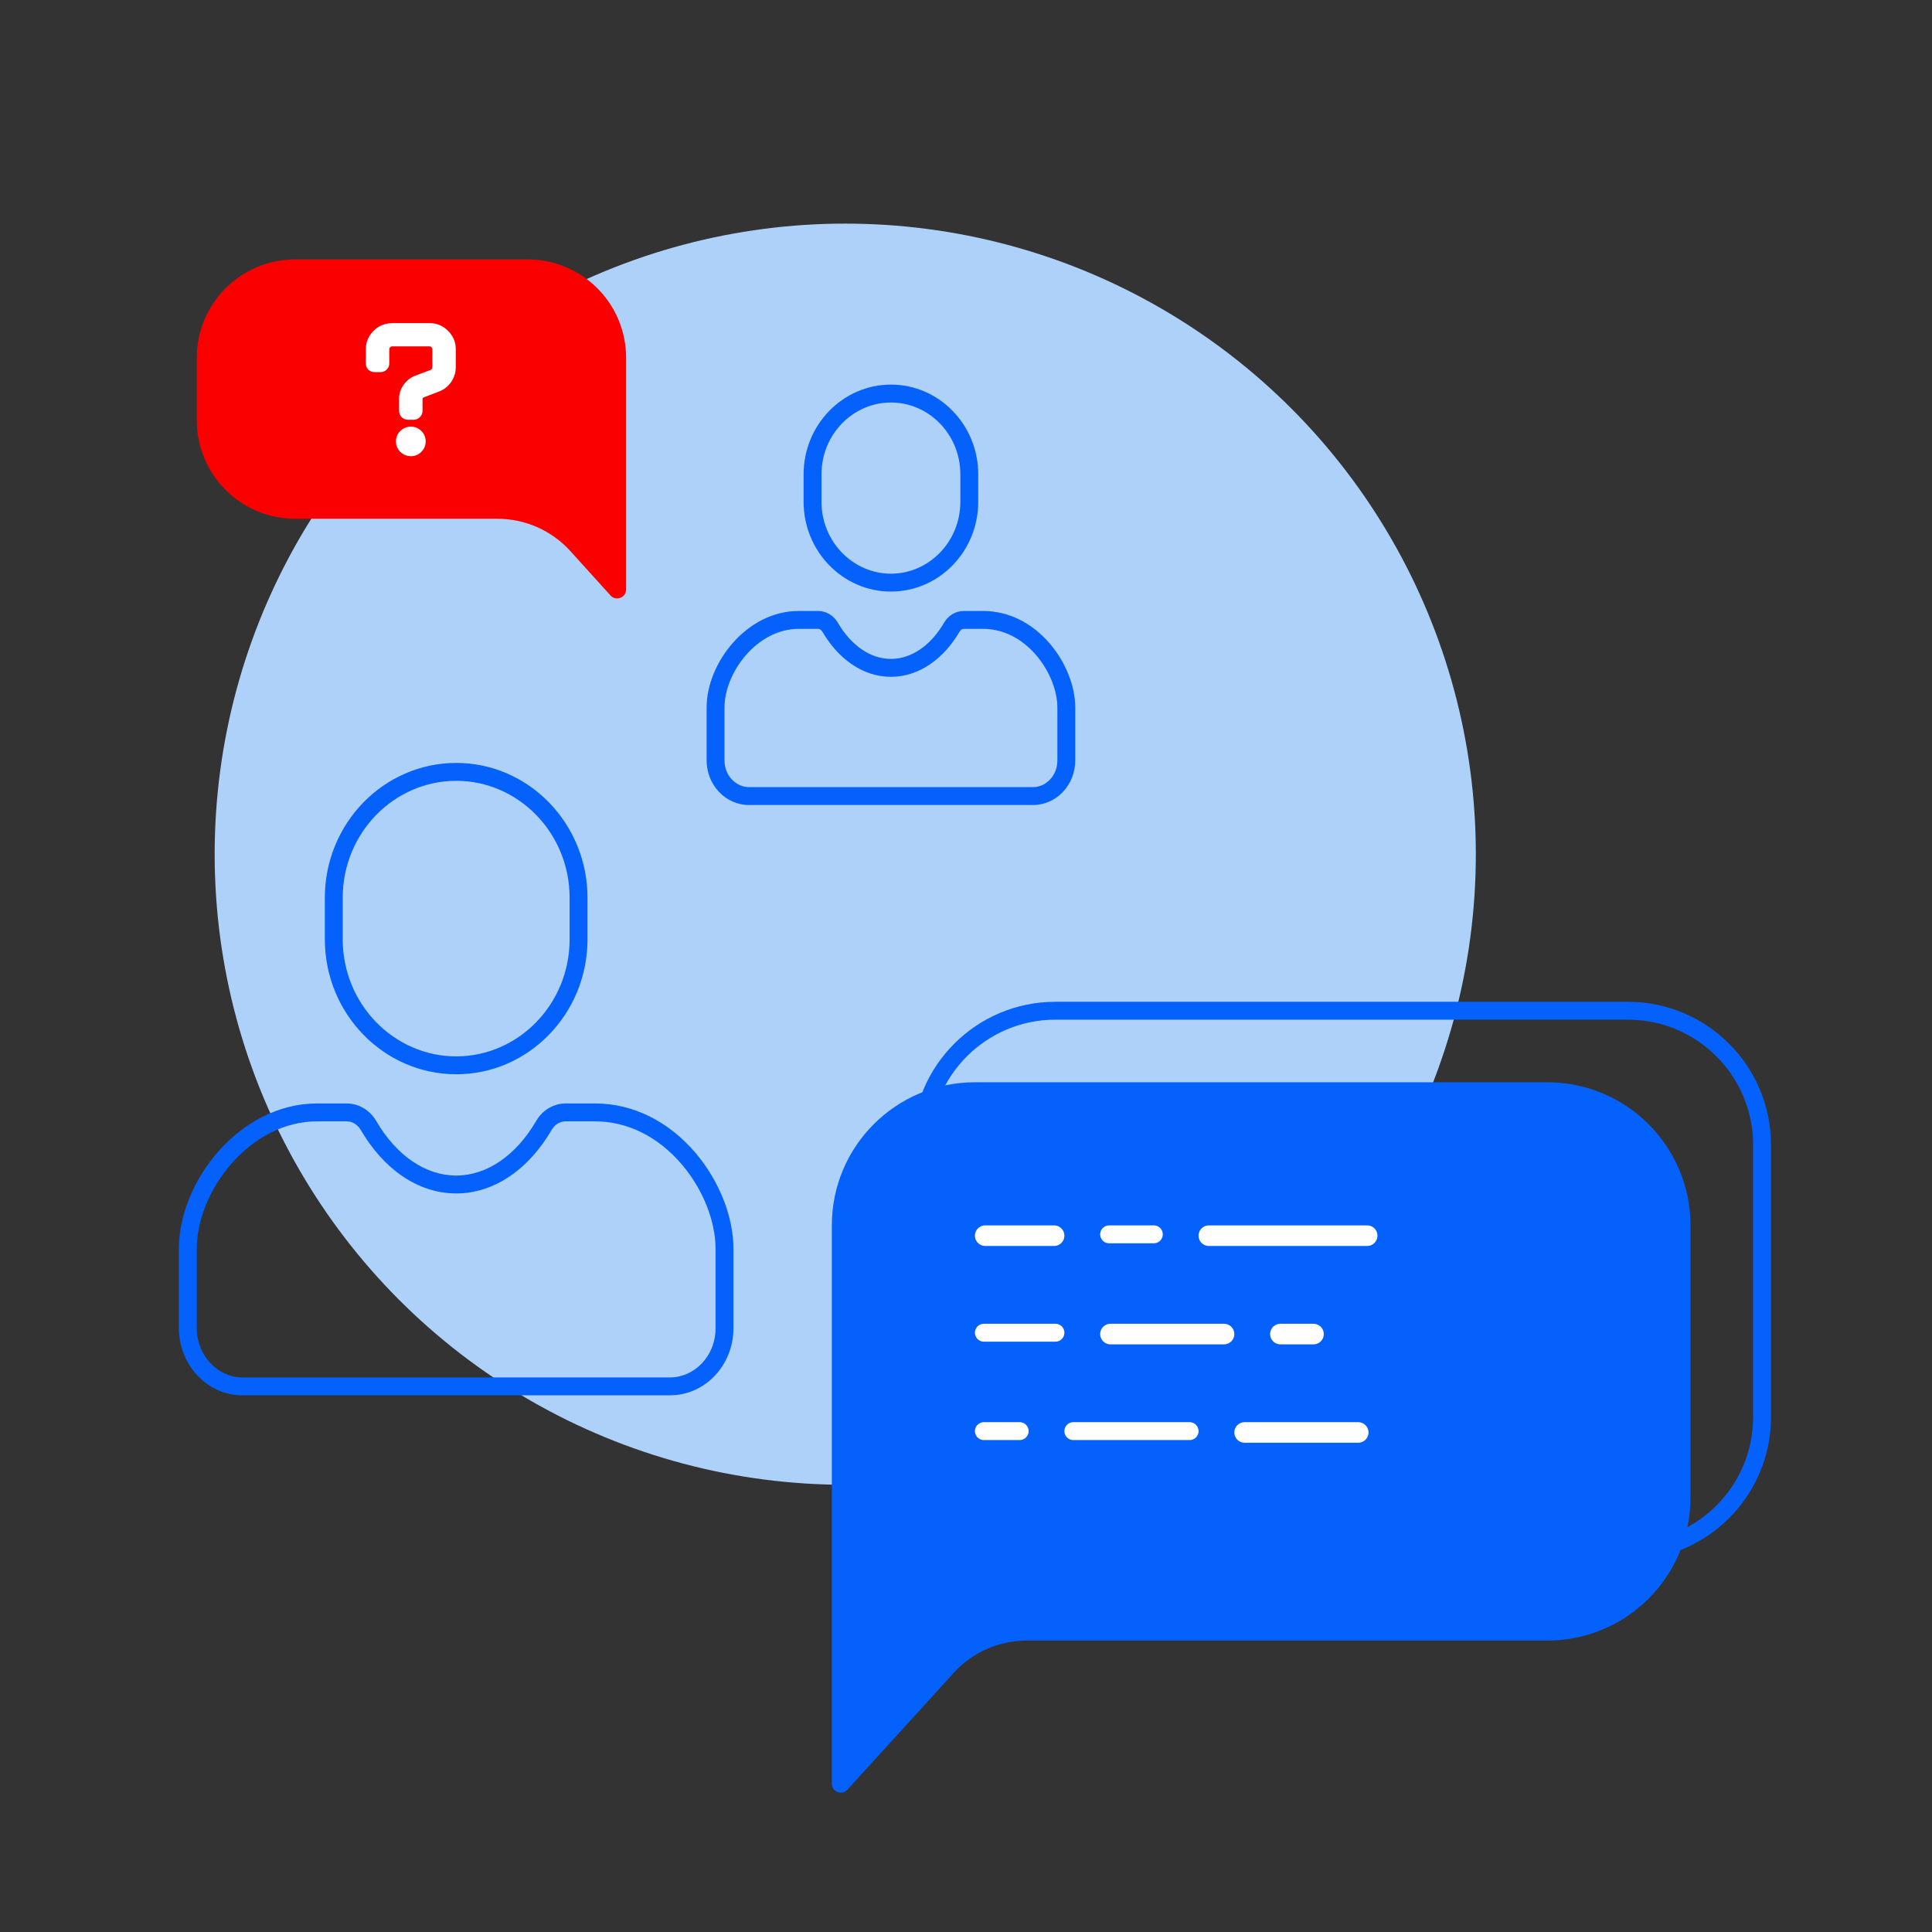 <svg width="216" height="216" viewBox="0 0 216 216" fill="none" xmlns="http://www.w3.org/2000/svg">
<rect x="0" y="0" width="216" height="216" fill="#333333" stroke="none"/>
<circle cx="94.5" cy="95.5" r="70.5" fill="#AED1F9"/>
<path d="M22 40C22 33.925 26.925 29 33 29H59C65.075 29 70 33.925 70 40V58V65.904C70 66.819 68.873 67.254 68.258 66.575L63.775 61.62C61.69 59.315 58.727 58 55.618 58H33C26.925 58 22 53.075 22 47V40Z" fill="#FA0000"/>
<path fill-rule="evenodd" clip-rule="evenodd" d="M107.368 56.104C107.368 60.587 103.835 64.138 99.613 64.138C95.381 64.138 91.845 60.584 91.845 56.104V53.025C91.845 48.553 95.38 45 99.613 45C103.836 45 107.368 48.55 107.368 53.025V56.104ZM99.613 66.138C104.992 66.138 109.368 61.638 109.368 56.104V53.025C109.368 47.498 104.992 43 99.613 43C94.226 43 89.845 47.498 89.845 53.025V56.104C89.845 61.638 94.226 66.138 99.613 66.138ZM107.283 70.614L107.285 70.611C107.412 70.391 107.604 70.309 107.747 70.309H109.931C112.079 70.309 114.2 71.308 115.895 73.307C117.384 75.074 118.215 77.28 118.215 79.11V85.015C118.215 86.77 116.894 88.001 115.5 88.001L83.724 88.001C82.33 88.001 81 86.759 81 85.011L81 79.11C81 77.173 81.892 74.931 83.463 73.165C85.021 71.413 87.08 70.309 89.277 70.309L91.467 70.309C91.608 70.309 91.8 70.386 91.938 70.619C93.67 73.589 96.398 75.667 99.608 75.667C102.817 75.667 105.549 73.589 107.283 70.614ZM120.215 79.11C120.215 76.739 119.17 74.087 117.422 72.016C115.397 69.626 112.74 68.309 109.931 68.309H107.747C106.855 68.309 106.022 68.802 105.555 69.607C104.052 72.187 101.884 73.667 99.608 73.667C97.33 73.667 95.165 72.185 93.664 69.607C93.191 68.803 92.363 68.309 91.467 68.309L89.277 68.309C83.491 68.309 79 74.113 79 79.11V85.011C79 87.758 81.123 90.001 83.724 90.001L115.5 90.001C118.102 90.001 120.215 87.768 120.215 85.015V79.11Z" fill="#0461FC"/>
<path fill-rule="evenodd" clip-rule="evenodd" d="M63.684 105.01C63.684 112.282 57.944 118.104 51.009 118.104C44.061 118.104 38.316 112.28 38.316 105.01V100.377C38.316 93.118 44.059 87.297 51.009 87.297C57.945 87.297 63.684 93.115 63.684 100.377V105.01ZM51.009 120.104C59.101 120.104 65.684 113.334 65.684 105.01V100.377C65.684 92.062 59.101 85.297 51.009 85.297C42.906 85.297 36.316 92.062 36.316 100.377V105.01C36.316 113.334 42.906 120.104 51.009 120.104ZM61.674 126.327L61.676 126.323C62.039 125.697 62.651 125.367 63.244 125.367H66.53C70.094 125.367 73.555 127.029 76.271 130.234C78.642 133.045 80 136.588 80 139.615V148.498C80 151.64 77.613 153.999 74.907 153.999L27.106 153.999C24.401 153.999 22 151.625 22 148.491L22 139.615C22 136.418 23.459 132.814 25.96 130.001C28.449 127.203 31.803 125.367 35.459 125.367H38.753C39.346 125.367 39.956 125.693 40.333 126.331C42.821 130.601 46.641 133.427 51.001 133.427C55.357 133.427 59.183 130.603 61.674 126.327ZM66.53 123.367H63.244C61.902 123.367 60.649 124.108 59.946 125.32C57.685 129.2 54.424 131.427 51.001 131.427C47.574 131.427 44.317 129.198 42.059 125.32C41.347 124.11 40.102 123.367 38.753 123.367H35.459C26.756 123.367 20 132.098 20 139.615V148.491C20 152.624 23.194 155.999 27.106 155.999L74.907 155.999C78.821 155.999 82 152.638 82 148.498V139.615C82 136.048 80.427 132.059 77.799 128.942C74.752 125.347 70.755 123.367 66.53 123.367Z" fill="#0461FC"/>
<path d="M197 128C197 119.716 190.284 113 182 113H118C109.716 113 103 119.716 103 128V174.418L103 183.195L115.706 175.245C117.614 174.051 119.82 173.418 122.071 173.418H182C190.284 173.418 197 166.702 197 158.418V128Z" stroke="#0461FC" stroke-width="2"/>
<path d="M189 137C189 128.163 181.837 121 173 121H109C100.163 121 93 128.163 93 137V183.418V199.416C93 200.329 94.124 200.765 94.74 200.089L106.641 187.014C108.725 184.723 111.679 183.418 114.775 183.418H173C181.837 183.418 189 176.254 189 167.418V137Z" fill="#0461FC"/>
<line x1="151.85" y1="160.15" x2="139.15" y2="160.15" stroke="white" stroke-width="2.3" stroke-miterlimit="10" stroke-linecap="round"/>
<line x1="133" y1="160" x2="120" y2="160" stroke="white" stroke-width="2" stroke-miterlimit="10" stroke-linecap="round"/>
<line x1="114" y1="160" x2="110" y2="160" stroke="white" stroke-width="2" stroke-miterlimit="10" stroke-linecap="round"/>
<line x1="146.85" y1="149.15" x2="143.15" y2="149.15" stroke="white" stroke-width="2.3" stroke-miterlimit="10" stroke-linecap="round"/>
<line x1="136.85" y1="149.15" x2="124.15" y2="149.15" stroke="white" stroke-width="2.3" stroke-miterlimit="10" stroke-linecap="round"/>
<line x1="118" y1="149" x2="110" y2="149" stroke="white" stroke-width="2" stroke-miterlimit="10" stroke-linecap="round"/>
<line x1="117.85" y1="138.15" x2="110.15" y2="138.15" stroke="white" stroke-width="2.3" stroke-miterlimit="10" stroke-linecap="round"/>
<line x1="129" y1="138" x2="124" y2="138" stroke="white" stroke-width="2" stroke-miterlimit="10" stroke-linecap="round"/>
<line x1="152.85" y1="138.15" x2="135.15" y2="138.15" stroke="white" stroke-width="2.3" stroke-miterlimit="10" stroke-linecap="round"/>
<path d="M50.956 41.035C50.956 41.651 50.78 42.216 50.428 42.729C50.076 43.228 49.614 43.58 49.042 43.785L47.392 44.423C47.363 44.423 47.326 44.445 47.282 44.489C47.253 44.577 47.238 44.621 47.238 44.621V45.941C47.238 46.22 47.136 46.454 46.93 46.645C46.74 46.836 46.505 46.931 46.226 46.931H45.632C45.354 46.931 45.112 46.836 44.906 46.645C44.716 46.454 44.62 46.22 44.62 45.941V44.577C44.62 44.02 44.789 43.499 45.126 43.015C45.478 42.531 45.911 42.194 46.424 42.003L48.118 41.365C48.265 41.321 48.338 41.211 48.338 41.035V39.033C48.338 38.96 48.309 38.894 48.25 38.835C48.192 38.762 48.126 38.725 48.052 38.725H43.828C43.755 38.725 43.682 38.762 43.608 38.835C43.55 38.894 43.52 38.96 43.52 39.033V40.639C43.52 40.918 43.418 41.152 43.212 41.343C43.022 41.519 42.794 41.607 42.53 41.607H41.914C41.636 41.607 41.394 41.519 41.188 41.343C40.998 41.152 40.902 40.918 40.902 40.639V39.033C40.902 38.505 41.034 38.021 41.298 37.581C41.562 37.141 41.914 36.789 42.354 36.525C42.809 36.261 43.3 36.129 43.828 36.129H48.052C48.58 36.129 49.064 36.261 49.504 36.525C49.944 36.789 50.296 37.141 50.56 37.581C50.824 38.021 50.956 38.505 50.956 39.033V41.035ZM47.59 49.351C47.59 49.806 47.429 50.194 47.106 50.517C46.784 50.84 46.395 51.001 45.94 51.001C45.486 51.001 45.09 50.84 44.752 50.517C44.43 50.194 44.268 49.806 44.268 49.351C44.268 48.896 44.43 48.508 44.752 48.185C45.09 47.862 45.486 47.701 45.94 47.701C46.395 47.701 46.784 47.862 47.106 48.185C47.429 48.508 47.59 48.896 47.59 49.351Z" fill="white"/>
</svg>
